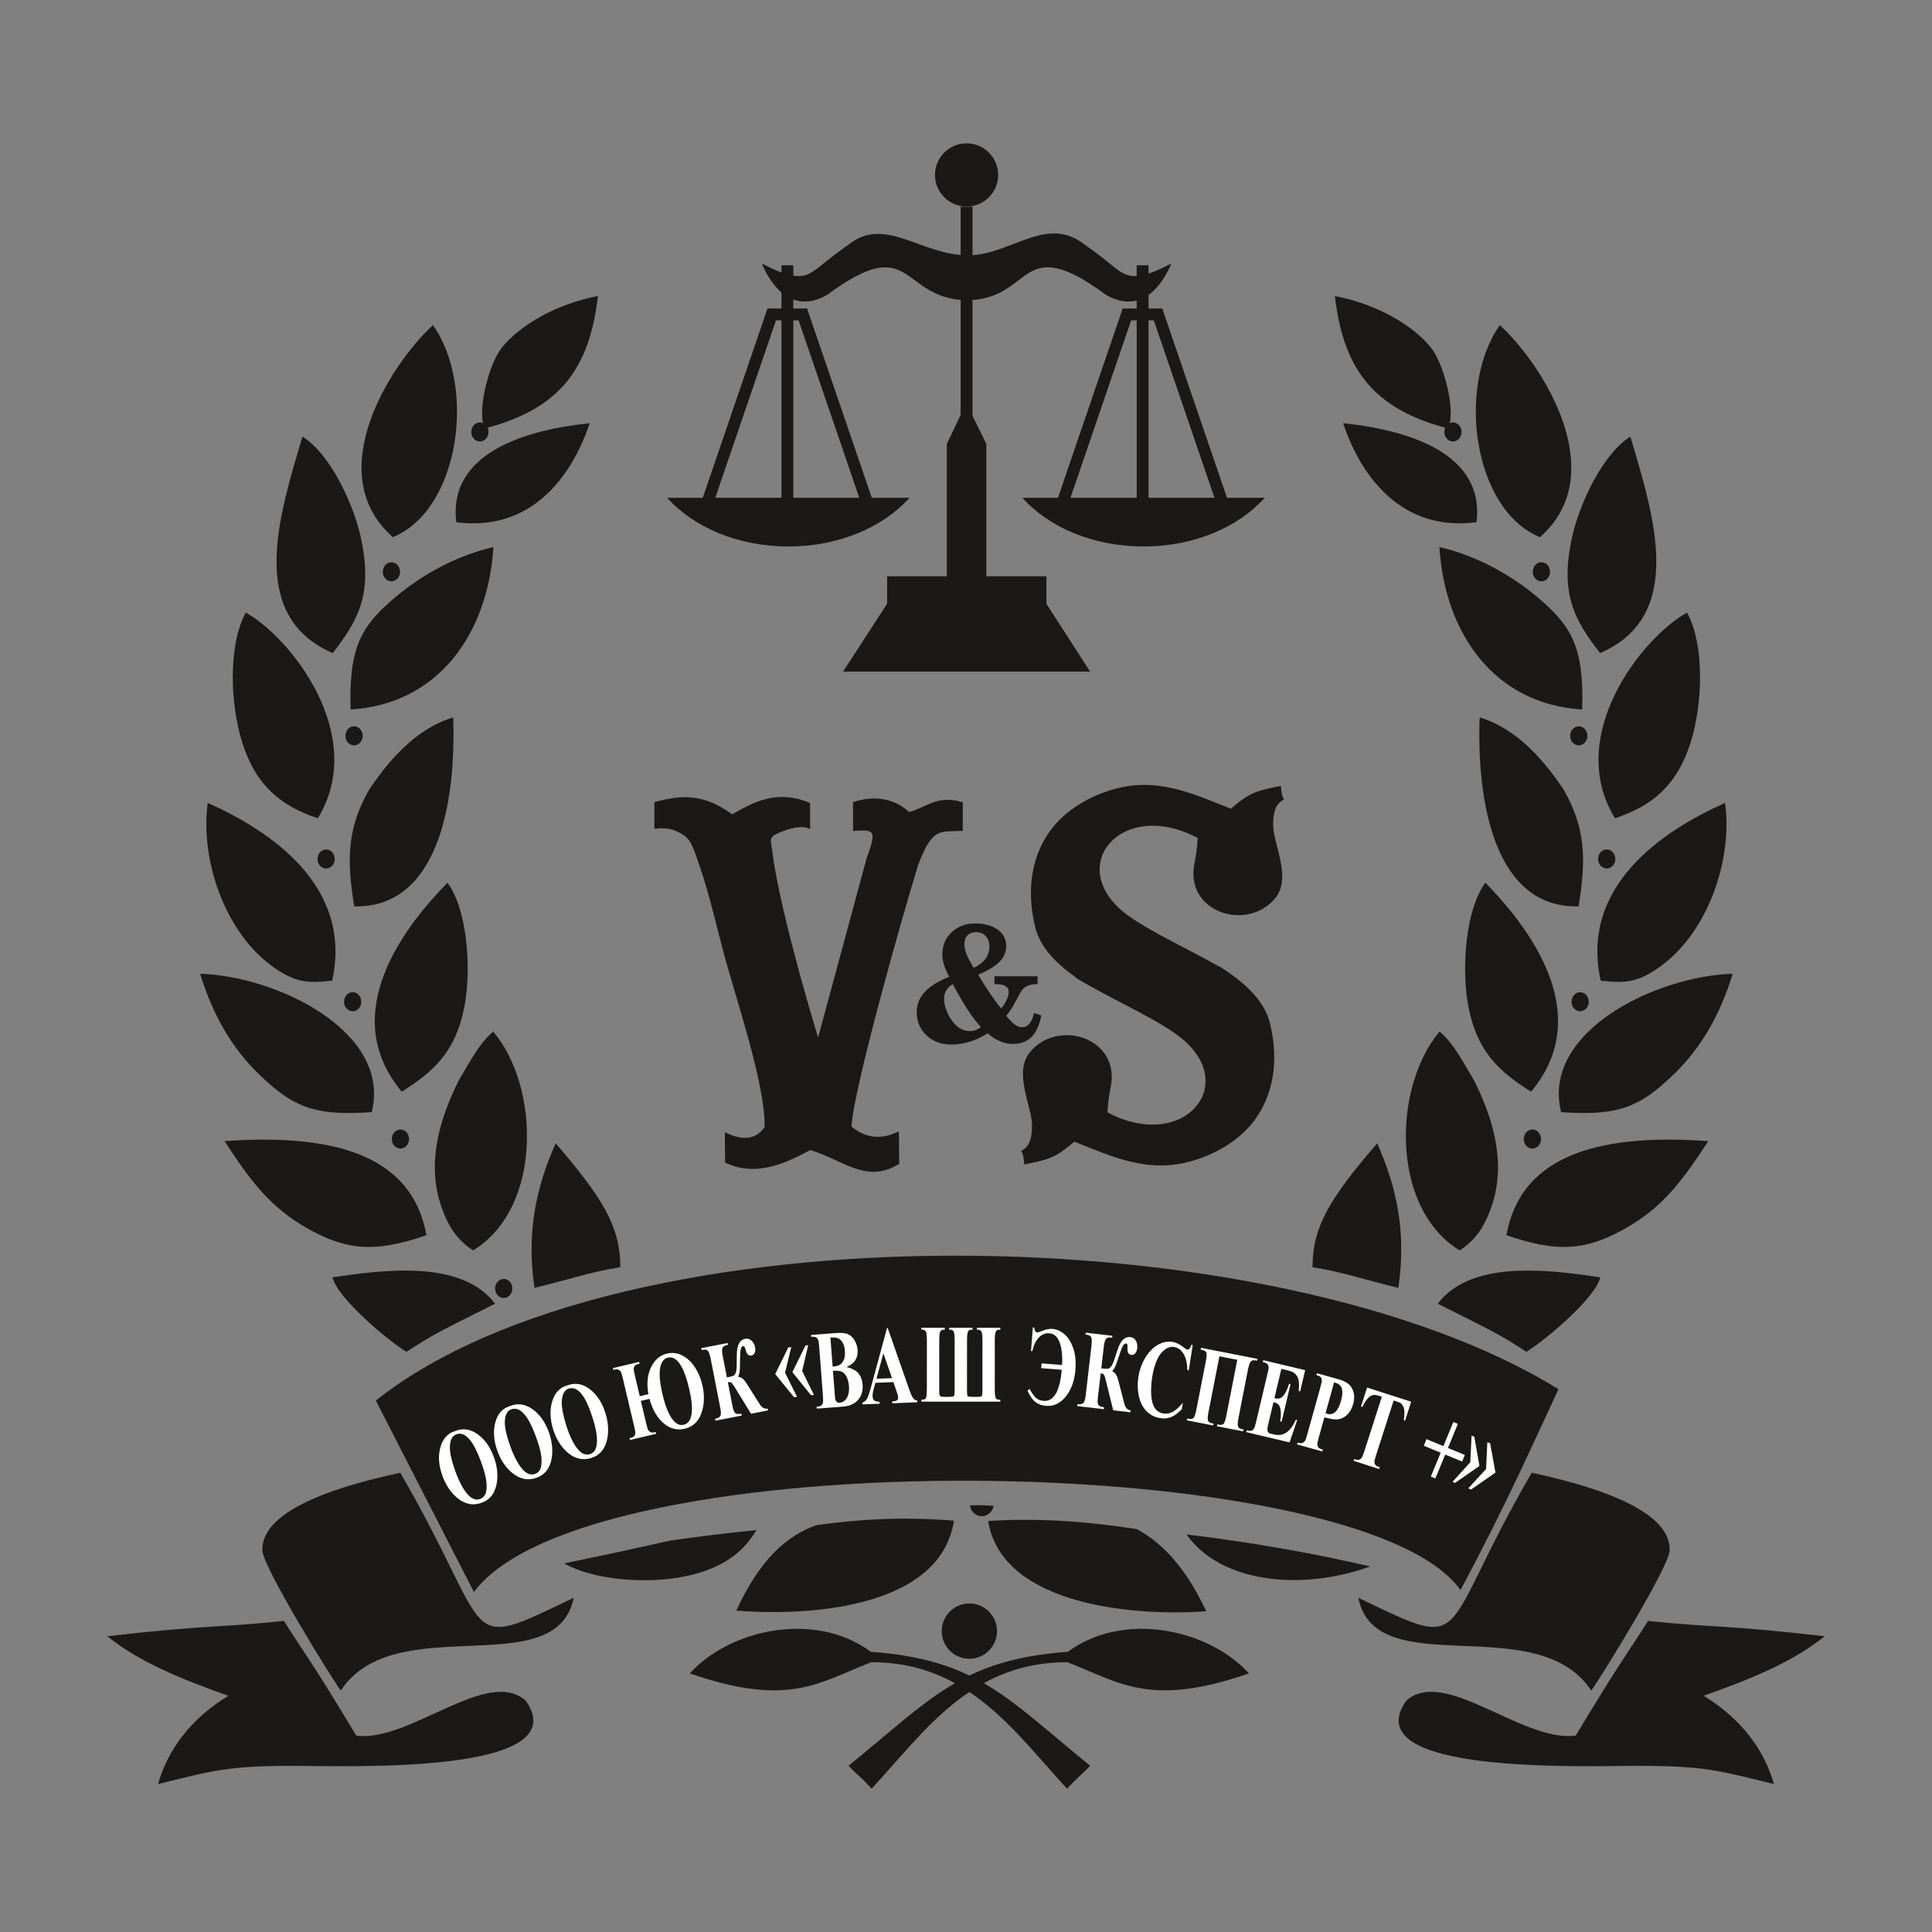 <?xml version="1.0" encoding="UTF-8" standalone="no"?> <svg xmlns:inkscape="http://www.inkscape.org/namespaces/inkscape" xmlns:sodipodi="http://sodipodi.sourceforge.net/DTD/sodipodi-0.dtd" xmlns="http://www.w3.org/2000/svg" xmlns:svg="http://www.w3.org/2000/svg" width="255.118pt" height="255.118pt" id="svg89" viewBox="0 0 255.118 255.118" sodipodi:docname="Logo Эксперт.cdr"><rect x="0" y="0" width="255.118" height="255.118" fill="#808080" stroke="none"/> <defs id="defs93"></defs> <g id="Layer1000"> <path d="m 100.59,34.8 c 0.517,1.169 3.127,7.257 8.622,4.144 11.412,-8.426 9.487,0.365 18.311,0.708 9.07,0 6.875,-9.317 18.536,-0.708 5.495,3.113 8.105,-2.975 8.622,-4.144 -1.601,0.823 -2.636,1.244 -3.541,1.471 -1.856,0.466 -2.722,0.068 -4.274,-1.201 -0.831,-0.68 -2.064,-1.681 -4.097,-3.097 -4.83,-3.362 -9.474,1.73 -14.928,1.74 -6.017,0.013 -10.701,-4.969 -15.337,-1.74 -2.033,1.415 -3.266,2.417 -4.097,3.097 -1.553,1.269 -2.418,1.667 -4.274,1.201 -0.905,-0.227 -1.941,-0.649 -3.541,-1.471 z" style="fill:#1b1918;fill-rule:evenodd" id="path2"></path> <path d="m 120.096,65.734 c -3.464,3.878 -9.335,6.428 -15.996,6.428 -6.661,0 -12.532,-2.55 -15.996,-6.428 z" style="fill:#1b1918;fill-rule:evenodd" id="path4"></path> <path d="m 103.192,35.033 h 1.564 v 31.66 h -1.564 z" style="fill:#1b1918;fill-rule:evenodd" id="path6"></path> <path d="m 101.345,40.738 1.48,0.506 -9.642,28.195 -1.425,-0.665 z" style="fill:#1b1918;fill-rule:evenodd" id="path8"></path> <path d="m 114.734,69.439 1.48,-0.506 -9.642,-28.195 -1.481,0.506 z" style="fill:#1b1918;fill-rule:evenodd" id="path10"></path> <path d="m 101.354,42.301 v -1.564 h 5.214 v 1.564 z" style="fill:#1b1918;fill-rule:evenodd" id="path12"></path> <path d="m 127.635,18.928 c 2.304,0 4.172,1.868 4.172,4.171 0,2.304 -1.868,4.171 -4.172,4.171 -2.304,0 -4.172,-1.868 -4.172,-4.171 0,-2.304 1.868,-4.171 4.172,-4.171 z" style="fill:#1b1918;fill-rule:evenodd" id="path14"></path> <path d="m 126.853,27.295 h 1.564 v 30.284 h -1.564 z" style="fill:#1b1918;fill-rule:evenodd" id="path16"></path> <path d="m 111.323,88.685 5.814,-8.957 h 21.038 l 5.774,8.957 z" style="fill:#1b1918;fill-rule:evenodd" id="path18"></path> <path d="m 117.142,80.11 v -4.01 h 21.037 v 4.01 z" style="fill:#1b1918;fill-rule:evenodd" id="path20"></path> <path d="m 126.848,54.79 h 1.517 l 1.878,3.828 v 17.552 h -5.214 V 58.618 Z" style="fill:#1b1918;fill-rule:evenodd" id="path22"></path> <path d="m 167.001,65.734 c -3.464,3.878 -9.335,6.428 -15.996,6.428 -6.661,0 -12.532,-2.55 -15.996,-6.428 z" style="fill:#1b1918;fill-rule:evenodd" id="path24"></path> <path d="m 150.097,35.033 h 1.564 v 31.66 h -1.564 z" style="fill:#1b1918;fill-rule:evenodd" id="path26"></path> <path d="m 148.25,40.738 1.48,0.506 -9.642,28.195 -1.425,-0.665 z" style="fill:#1b1918;fill-rule:evenodd" id="path28"></path> <path d="m 161.638,69.439 1.48,-0.506 -9.642,-28.195 -1.481,0.506 z" style="fill:#1b1918;fill-rule:evenodd" id="path30"></path> <path d="m 148.258,42.301 v -1.564 h 5.214 v 1.564 z" style="fill:#1b1918;fill-rule:evenodd" id="path32"></path> <path d="m 131.202,198.84 c -0.124,0.768 -0.794,1.393 -1.592,1.378 -0.798,-0.016 -1.443,-0.667 -1.536,-1.439 1.103,-0.042 2.091,-0.001 3.128,0.062 z" style="fill:#1b1918;fill-rule:evenodd" id="path34"></path> <path d="m 128.002,211.737 c 2.017,0 3.65,1.633 3.65,3.65 0,2.017 -1.633,3.65 -3.65,3.65 -2.017,0 -3.65,-1.633 -3.65,-3.65 0,-2.017 1.633,-3.65 3.65,-3.65 z" style="fill:#1b1918;fill-rule:evenodd" id="path36"></path> <path d="m 143.953,233.156 c -1.075,1.176 -1.559,1.412 -3.05,3.034 -6.96,-7.503 -13.043,-16.699 -25.847,-16.7 -6.944,2.69 -10.863,6.014 -23.971,1.481 5.263,-5.8 16.462,-8.332 23.922,-2.851 14.126,1.026 18.119,6.294 28.946,15.037 z" style="fill:#1b1918;fill-rule:evenodd" id="path38"></path> <path d="m 112.052,233.156 c 1.075,1.176 1.559,1.412 3.05,3.034 6.96,-7.503 13.043,-16.699 25.847,-16.7 6.944,2.69 10.863,6.014 23.971,1.481 -5.263,-5.8 -16.462,-8.332 -23.922,-2.851 -14.126,1.026 -18.119,6.294 -28.946,15.037 z" style="fill:#1b1918;fill-rule:evenodd" id="path40"></path> <path d="m 74.497,206.443 c 6.402,-1.314 10.116,-2.141 14.007,-3.009 3.721,-0.543 7.521,-1.006 11.386,-1.388 -1.984,3.328 -5.037,5.259 -9.686,6.16 -5.066,0.981 -11.89,0.405 -15.707,-1.762 z m 106.437,0.405 c -9.315,3.361 -19.887,2.041 -24.252,-4.226 8.479,1.019 16.598,2.443 24.252,4.226 z m -83.708,5.828 c 3.167,-6.863 6.689,-9.879 10.576,-11.285 5.874,-0.818 11.582,-1.116 18.16,-0.593 -1.736,11.507 -19.033,12.671 -28.736,11.878 z m 52.892,-10.755 c 3.288,1.768 6.414,4.973 9.16,10.84 -8.952,0.679 -26.948,-0.569 -28.791,-11.917 6.799,-0.433 13.463,0.102 19.632,1.077 z" style="fill:#1b1918;fill-rule:evenodd" id="path42"></path> <path d="m 217.624,214.039 c -2.795,4.452 -3.244,4.66 -9.551,15.147 -6.994,0.951 -17.372,-9.169 -22.397,-4.587 -6.85,9.832 23.937,8.571 30.742,8.579 8.658,0.013 10.436,0.591 17.833,2.408 -1.951,-6.782 -6.975,-10.227 -9.284,-11.664 6.222,-2.204 11.687,-4.411 15.978,-7.856 -13.024,-1.512 -14.589,-1.109 -23.321,-2.026 z M 202.259,194.476 c -12.726,21.914 -7.638,23.843 -22.902,16.505 2.331,11.458 23.578,1.381 30.765,12.256 1.36,-1.853 10.238,-16.275 10.343,-18.451 0.283,-5.817 -11.725,-8.912 -18.206,-10.31 z" style="fill:#1b1918;fill-rule:evenodd" id="path44"></path> <path d="m 160.981,127.63 c -4.064,-2.316 -8.732,-4.429 -11.792,-6.57 -9.04,-6.326 -1.253,-15.849 8.974,-10.4 -0.1,1.507 -0.273,2.549 -0.431,3.317 -1.352,6.548 7.039,9.12 10.684,4.6 2.204,-2.731 -0.335,-7.188 -0.299,-9.69 0.019,-1.294 0.136,-2.675 1.433,-3.318 -0.196,-0.349 -0.319,-0.558 -0.409,-1.785 -3.236,0.626 -4.132,0.868 -6.611,3.01 -5.197,-2.079 -9.772,-4.196 -15.482,-2.57 -3.209,0.911 -6.376,2.744 -8.364,5.467 -2.277,3.118 -3.25,7.439 -2.01,12.658 0.635,2.674 2.699,4.817 5.352,6.685 l -0.092,0.007 c 4.36,2.664 9.832,5.035 13.271,7.443 9.04,6.326 1.253,15.849 -8.974,10.4 0.099,-1.507 0.273,-2.549 0.431,-3.317 1.351,-6.548 -7.039,-9.12 -10.684,-4.6 -2.205,2.731 0.335,7.188 0.299,9.69 -0.019,1.294 -0.136,2.675 -1.433,3.318 0.196,0.349 0.319,0.558 0.409,1.785 3.236,-0.626 4.132,-0.868 6.611,-3.01 5.197,2.079 9.772,4.196 15.482,2.57 3.209,-0.911 6.376,-2.744 8.364,-5.467 2.277,-3.118 3.25,-7.439 2.01,-12.658 -0.739,-3.105 -3.402,-5.495 -6.679,-7.569 z" style="fill:#1b1918;fill-rule:evenodd" id="path46"></path> <path d="m 86.41,105.921 c 0,1.17 0,2.341 0,3.511 1.722,-0.164 2.598,-0.003 3.959,0.918 0.914,0.619 1.278,1.835 2.108,4.28 1.151,3.387 2.118,7.532 3.045,11.054 1.519,5.778 5.579,17.527 5.439,23.152 -1.36,1.971 -3.464,1.589 -5.233,0.664 -0.032,1.46 0.035,2.486 0.011,4.003 3.632,1.778 7.264,0.551 11.242,-1.638 4.212,1.21 7.417,4.562 11.767,1.81 -0.061,-1.689 0.007,-3.54 -0.067,-4.286 -2.145,1.078 -4.218,1.029 -6.235,-0.611 0.129,-4.478 6.707,-27.862 8.814,-34.628 1.885,-4.863 2.74,-4.312 5.871,-4.43 v -3.788 c -3.416,-1.027 -4.823,0.725 -7.085,1.293 -1.076,-1.002 -3.527,-2.595 -7.403,-1.309 0,1.267 0,2.533 0,3.8 2.689,-0.114 3.262,-0.354 1.774,3.676 l -6.388,23.622 c -1.568,-5.137 -5.232,-17.924 -6.048,-24.59 -0.176,-1.443 -0.534,-1.811 0.719,-2.386 1.465,-0.673 3.309,-1.135 4.27,-0.553 v -3.467 c -4.178,-1.681 -7.016,-0.396 -10.284,1.511 -3.772,-2.719 -6.59,-2.621 -10.278,-1.608 z" style="fill:#1b1918;fill-rule:evenodd" id="path48"></path> <path d="m 63.37,55.779 c 0.629,0 1.138,0.563 1.138,1.259 0,0.696 -0.509,1.259 -1.138,1.259 -0.629,0 -1.138,-0.563 -1.138,-1.259 0,-0.696 0.509,-1.259 1.138,-1.259 z" style="fill:#1b1918;fill-rule:evenodd" id="path50"></path> <path d="m 51.687,74.247 c 0.629,0 1.138,0.563 1.138,1.259 0,0.696 -0.509,1.259 -1.138,1.259 -0.629,0 -1.138,-0.563 -1.138,-1.259 0,-0.696 0.509,-1.259 1.138,-1.259 z" style="fill:#1b1918;fill-rule:evenodd" id="path52"></path> <path d="m 46.753,95.907 c 0.629,0 1.138,0.563 1.138,1.259 0,0.696 -0.509,1.259 -1.138,1.259 -0.629,0 -1.138,-0.563 -1.138,-1.259 0,-0.696 0.509,-1.259 1.138,-1.259 z" style="fill:#1b1918;fill-rule:evenodd" id="path54"></path> <path d="m 43.063,112.168 c 0.629,0 1.138,0.563 1.138,1.259 0,0.696 -0.509,1.259 -1.138,1.259 -0.629,0 -1.138,-0.563 -1.138,-1.259 0,-0.696 0.509,-1.259 1.138,-1.259 z" style="fill:#1b1918;fill-rule:evenodd" id="path56"></path> <path d="m 46.569,131.019 c 0.629,0 1.138,0.563 1.138,1.259 0,0.696 -0.509,1.259 -1.138,1.259 -0.629,0 -1.138,-0.563 -1.138,-1.259 0,-0.696 0.509,-1.259 1.138,-1.259 z" style="fill:#1b1918;fill-rule:evenodd" id="path58"></path> <path d="m 52.876,149.151 c 0.629,0 1.138,0.563 1.138,1.259 0,0.696 -0.509,1.259 -1.138,1.259 -0.629,0 -1.138,-0.563 -1.138,-1.259 0,-0.696 0.509,-1.259 1.138,-1.259 z" style="fill:#1b1918;fill-rule:evenodd" id="path60"></path> <path d="m 43.912,168.667 c 6.348,-0.916 16.96,-2.477 21.462,3.487 -6.524,3.3 -7.824,3.796 -11.702,6.357 -2.505,-1.529 -9.186,-7.165 -9.759,-9.844 z m 26.663,1.398 c -1.055,-7.25 0.151,-13.144 2.801,-19.097 6.138,7.173 8.525,10.884 8.539,16.366 -3.923,0.615 -6.649,1.598 -11.34,2.731 z m -8.102,-4.943 c -1.831,-1.249 -3.107,-2.668 -4.188,-5.774 -1.983,-5.706 -0.277,-11.524 2.29,-16.683 1.375,-2.241 2.546,-4.71 4.547,-6.453 6.158,7.227 6.55,23.287 -2.649,28.909 z M 29.648,150.682 c 13.031,-0.916 24.646,1.12 26.656,12.429 -6.671,2.279 -10.577,2.195 -16.417,-1.317 -4.735,-2.847 -7.327,-6.683 -10.239,-11.112 z m 23.403,-6.527 c -8.664,-10.364 0.521,-21.964 6.035,-27.592 2.614,3.509 3.192,11.32 2.255,16.275 -1.171,6.183 -4.228,8.75 -8.289,11.317 z M 26.426,128.587 c 10.05,0.277 25.306,7.615 22.663,18.268 -7.726,0.553 -10.479,-0.763 -14.857,-4.969 -3.731,-3.585 -6.192,-8.057 -7.806,-13.299 z m 1.012,-22.559 c 8.393,3.737 19.171,11.044 16.424,23.464 -3.307,0.386 -4.932,0.22 -7.805,-1.821 -6.442,-4.578 -9.656,-14.31 -8.619,-21.643 z m 19.339,13.657 c -1.015,-6.196 -0.942,-10.288 1.95,-15.374 2.394,-3.605 6.032,-8.056 11.115,-9.574 0.411,11.463 -2.099,25.218 -13.065,24.948 z m -4.8,-11.632 c -5.021,-1.665 -8.196,-4.419 -9.957,-9.899 -1.653,-5.142 -1.91,-12.976 0.435,-17.261 5.811,3.193 16.213,16.146 9.522,27.16 z M 46.297,93.686 c -0.241,-8.257 1.38,-11.042 6.035,-14.937 3.307,-2.767 7.857,-5.377 12.822,-6.505 C 64.441,83.754 57.793,93.012 46.297,93.686 Z M 43.931,86.239 C 32.498,81.286 36.923,67.886 39.936,57.643 c 3.766,2.396 6.751,8.988 7.699,13.283 1.632,7.4 -0.261,10.92 -3.704,15.313 z m 7.946,-15.306 c -9.535,-8.395 -0.372,-22.787 5.297,-28.002 5.739,8.14 3.529,24.387 -5.297,28.002 z m 8.377,-1.975 C 59.137,59.906 69.192,56.772 77.867,55.887 75.403,63.263 69.899,70.227 60.254,68.958 Z m 3.801,-12.394 c -1.154,-1.9 0.407,-8.399 2.212,-10.655 2.455,-3.07 7.363,-5.809 12.693,-6.82 -1.104,9.405 -4.859,14.869 -14.905,17.475 z" style="fill:#1b1918;fill-rule:evenodd" id="path62"></path> <path d="m 37.494,214.039 c 2.795,4.452 3.244,4.66 9.551,15.147 6.994,0.951 17.372,-9.169 22.397,-4.587 6.85,9.832 -23.937,8.571 -30.742,8.579 -8.658,0.013 -10.436,0.591 -17.833,2.408 1.951,-6.782 6.975,-10.227 9.284,-11.664 -6.222,-2.204 -11.687,-4.411 -15.978,-7.856 13.024,-1.512 14.589,-1.109 23.321,-2.026 z M 52.859,194.476 c 12.726,21.914 7.638,23.843 22.902,16.505 -2.331,11.458 -23.578,1.381 -30.764,12.256 -1.36,-1.853 -10.238,-16.275 -10.344,-18.451 -0.283,-5.817 11.725,-8.912 18.206,-10.31 z m 152.934,-11.035 c -3.078,6.576 -6.894,15.257 -12.939,26.525 C 179.64,191.297 77.412,190.051 62.583,210.232 L 49.63,184.941 c 32.563,-25.839 118.668,-24.674 156.162,-1.5 z" style="fill:#1b1918;fill-rule:evenodd" id="path64"></path> <path d="m 130.41,136.447 c -0.759,0.486 -1.542,0.854 -2.354,1.109 -0.808,0.252 -1.62,0.378 -2.431,0.378 -1.333,0 -2.428,-0.406 -3.285,-1.221 -0.857,-0.811 -1.287,-1.833 -1.287,-3.061 0,-1.004 0.35,-1.889 1.053,-2.655 0.7,-0.763 1.784,-1.438 3.253,-2.018 -0.311,-0.539 -0.546,-1.053 -0.696,-1.539 -0.154,-0.49 -0.231,-0.962 -0.231,-1.42 0,-1.168 0.409,-2.141 1.228,-2.917 0.819,-0.773 1.85,-1.161 3.092,-1.161 1.256,0 2.256,0.276 3.001,0.825 0.745,0.549 1.116,1.277 1.116,2.176 0,0.773 -0.294,1.458 -0.885,2.06 -0.591,0.602 -1.529,1.168 -2.812,1.7 0.511,0.874 1.018,1.679 1.515,2.413 0.5,0.735 1,1.42 1.508,2.057 0.308,-0.364 0.549,-0.745 0.731,-1.147 0.182,-0.399 0.273,-0.745 0.273,-1.039 0,-0.343 -0.14,-0.602 -0.416,-0.773 -0.276,-0.172 -0.696,-0.255 -1.256,-0.255 h -0.213 v -1.05 h 5.691 v 1.05 c -0.567,0 -1.014,0.073 -1.339,0.217 -0.326,0.144 -0.598,0.385 -0.826,0.728 -0.095,0.15 -0.35,0.612 -0.759,1.385 -0.409,0.773 -0.815,1.389 -1.21,1.847 0.458,0.563 0.843,0.959 1.154,1.179 0.311,0.22 0.622,0.332 0.937,0.332 0.385,0 0.707,-0.158 0.969,-0.469 0.266,-0.315 0.469,-0.787 0.612,-1.42 l 0.965,0.336 c -0.259,1.291 -0.696,2.239 -1.308,2.847 -0.612,0.605 -1.434,0.909 -2.466,0.909 -0.574,0 -1.133,-0.115 -1.679,-0.35 -0.542,-0.231 -1.091,-0.581 -1.644,-1.053 z m -1.822,-8.647 c 0.71,-0.346 1.231,-0.749 1.56,-1.2 0.332,-0.451 0.497,-0.983 0.497,-1.599 0,-0.574 -0.157,-1.035 -0.472,-1.385 -0.311,-0.346 -0.728,-0.521 -1.245,-0.521 -0.507,0 -0.896,0.137 -1.169,0.409 -0.273,0.273 -0.409,0.665 -0.409,1.169 0,0.406 0.102,0.86 0.301,1.371 0.203,0.507 0.514,1.095 0.938,1.756 z m 0.941,7.825 c -0.532,-0.567 -1.109,-1.322 -1.732,-2.27 -0.619,-0.944 -1.28,-2.078 -1.976,-3.396 -0.374,0.206 -0.661,0.472 -0.86,0.804 -0.2,0.332 -0.297,0.714 -0.297,1.144 0,0.353 0.067,0.749 0.199,1.182 0.133,0.434 0.319,0.853 0.56,1.256 0.353,0.602 0.752,1.053 1.193,1.354 0.441,0.301 0.923,0.451 1.448,0.451 0.28,0 0.549,-0.045 0.801,-0.14 0.252,-0.091 0.472,-0.22 0.665,-0.385 z" style="fill:#1b1918;fill-rule:evenodd" id="path66"></path> <path d="m 66.516,168.884 c 0.629,0 1.138,0.563 1.138,1.259 0,0.696 -0.509,1.259 -1.138,1.259 -0.629,0 -1.138,-0.563 -1.138,-1.259 0,-0.696 0.509,-1.259 1.138,-1.259 z" style="fill:#1b1918;fill-rule:evenodd" id="path68"></path> <path d="m 67.316,185.682 c 0.998,-0.428 1.992,-0.295 2.948,0.362 0.958,0.659 1.712,1.694 2.2,3.04 0.414,1.147 0.551,2.278 0.411,3.322 -0.187,1.388 -0.883,2.32 -2.019,2.729 -1.14,0.411 -2.244,0.193 -3.283,-0.692 -0.82,-0.7 -1.463,-1.663 -1.895,-2.86 -0.488,-1.347 -0.578,-2.619 -0.277,-3.749 0.302,-1.134 0.951,-1.861 1.915,-2.152 z m 0.213,0.407 c -0.566,0.19 -0.875,0.805 -0.869,1.772 0.008,0.792 0.265,1.855 0.736,3.155 0.56,1.548 1.199,2.653 1.846,3.246 0.449,0.41 0.942,0.534 1.412,0.369 0.312,-0.109 0.567,-0.344 0.69,-0.635 0.16,-0.379 0.207,-0.941 0.141,-1.618 -0.066,-0.675 -0.312,-1.552 -0.674,-2.553 -0.431,-1.196 -0.854,-2.084 -1.232,-2.624 -0.377,-0.543 -0.735,-0.894 -1.069,-1.05 -0.334,-0.156 -0.687,-0.159 -0.979,-0.061 z m 7.397,-3.151 c 1.015,-0.387 2.002,-0.216 2.932,0.481 0.931,0.698 1.641,1.761 2.074,3.127 0.368,1.163 0.461,2.297 0.276,3.335 -0.244,1.379 -0.975,2.282 -2.128,2.646 -1.157,0.365 -2.261,0.09 -3.251,-0.825 -0.78,-0.722 -1.396,-1.721 -1.779,-2.935 -0.431,-1.363 -0.468,-2.64 -0.122,-3.756 0.347,-1.117 1.024,-1.821 1.998,-2.074 z m 0.196,0.416 c -0.576,0.168 -0.906,0.768 -0.94,1.735 -0.024,0.791 0.19,1.861 0.608,3.183 0.498,1.569 1.09,2.697 1.713,3.317 0.432,0.43 0.917,0.571 1.395,0.426 0.318,-0.097 0.567,-0.31 0.715,-0.608 0.187,-0.382 0.246,-0.93 0.206,-1.609 -0.039,-0.68 -0.25,-1.562 -0.57,-2.578 -0.384,-1.214 -0.78,-2.128 -1.125,-2.674 -0.345,-0.547 -0.698,-0.922 -1.026,-1.091 -0.327,-0.169 -0.678,-0.188 -0.977,-0.101 z m 10.644,1.361 -1.14,0.27 0.697,2.95 c 0.105,0.443 0.188,0.732 0.247,0.854 0.057,0.123 0.154,0.223 0.291,0.304 0.136,0.078 0.303,0.095 0.499,0.048 l 0.219,-0.052 0.057,0.244 -3.449,0.815 -0.058,-0.243 0.219,-0.052 c 0.207,-0.049 0.352,-0.136 0.433,-0.259 0.081,-0.122 0.118,-0.261 0.115,-0.403 -0.002,-0.144 -0.058,-0.439 -0.162,-0.881 l -1.48,-6.258 c -0.105,-0.446 -0.191,-0.735 -0.243,-0.854 -0.053,-0.119 -0.157,-0.228 -0.291,-0.304 -0.133,-0.075 -0.31,-0.094 -0.503,-0.049 l -0.218,0.052 -0.058,-0.244 3.45,-0.815 0.058,0.243 -0.22,0.052 c -0.202,0.047 -0.351,0.137 -0.43,0.259 -0.079,0.12 -0.117,0.259 -0.115,0.404 3e-4,0.143 0.056,0.443 0.16,0.881 l 0.636,2.692 1.139,-0.27 c -0.245,-1.388 -0.125,-2.576 0.352,-3.558 0.477,-0.98 1.182,-1.584 2.104,-1.8 0.708,-0.167 1.385,-0.082 2.021,0.246 0.638,0.331 1.187,0.839 1.64,1.513 0.455,0.676 0.791,1.461 0.998,2.34 0.325,1.38 0.287,2.637 -0.113,3.759 -0.401,1.125 -1.137,1.815 -2.199,2.066 -1.024,0.242 -1.965,-0.007 -2.815,-0.746 -0.849,-0.743 -1.464,-1.808 -1.841,-3.204 z m 2.43,-5.443 c -0.547,0.128 -0.897,0.602 -1.033,1.412 -0.136,0.809 -0.026,1.968 0.328,3.468 0.33,1.401 0.739,2.455 1.214,3.147 0.477,0.695 1.006,0.974 1.58,0.84 0.573,-0.135 0.924,-0.615 1.039,-1.436 0.114,-0.819 0.008,-1.929 -0.32,-3.321 -0.711,-3.014 -1.651,-4.379 -2.807,-4.109 z m 4.4,-1.247 3.479,-0.679 0.048,0.245 -0.115,0.023 c -0.321,0.062 -0.534,0.197 -0.607,0.392 -0.073,0.193 -0.066,0.541 0.029,1.026 l 0.559,2.859 c 0.461,-0.09 0.755,-0.17 0.884,-0.242 0.13,-0.07 0.232,-0.225 0.31,-0.463 0.074,-0.237 0.107,-0.673 0.1,-1.303 -0.008,-0.736 0.011,-1.302 0.058,-1.679 0.047,-0.379 0.163,-0.7 0.331,-0.949 0.167,-0.247 0.415,-0.408 0.73,-0.468 0.312,-0.059 0.593,0.017 0.833,0.238 0.24,0.221 0.4,0.519 0.47,0.895 0.055,0.288 0.037,0.535 -0.057,0.728 -0.094,0.196 -0.238,0.313 -0.425,0.348 -0.372,0.07 -0.634,-0.198 -0.786,-0.816 -0.074,-0.309 -0.182,-0.448 -0.318,-0.423 -0.144,0.026 -0.254,0.176 -0.309,0.433 -0.056,0.258 -0.085,0.716 -0.087,1.356 -0.002,0.627 -0.018,1.107 -0.041,1.425 -0.023,0.317 -0.099,0.596 -0.215,0.833 0.226,0.034 0.406,0.102 0.542,0.203 0.137,0.101 0.271,0.241 0.399,0.416 0.129,0.177 0.424,0.634 0.882,1.374 l 1.02,1.613 c 0.156,0.24 0.32,0.409 0.49,0.504 0.169,0.096 0.359,0.125 0.567,0.084 l 0.048,0.246 -2.241,0.438 -2.091,-3.398 c -0.237,-0.387 -0.405,-0.619 -0.493,-0.691 -0.09,-0.073 -0.248,-0.097 -0.476,-0.067 l 0.635,3.25 c 0.09,0.461 0.218,0.75 0.374,0.851 0.157,0.1 0.418,0.118 0.775,0.048 l 0.048,0.246 -3.478,0.679 -0.048,-0.245 c 0.383,-0.084 0.622,-0.217 0.71,-0.394 0.088,-0.178 0.084,-0.522 -0.014,-1.031 l -1.253,-6.413 c -0.109,-0.563 -0.233,-0.936 -0.365,-1.111 -0.133,-0.175 -0.373,-0.23 -0.709,-0.164 l -0.143,0.028 z m 14.497,6.211 -2.463,-3.05 1.734,-3.516 0.356,-0.041 -0.794,3.406 1.553,3.156 z m -2.244,0.26 -2.484,-3.049 1.724,-3.515 0.397,-0.045 -0.82,3.374 1.58,3.189 z m 6.938,-3.982 c 0.663,0.165 1.139,0.393 1.425,0.678 0.408,0.406 0.639,0.958 0.692,1.652 0.057,0.73 -0.102,1.353 -0.477,1.864 -0.459,0.618 -1.169,0.963 -2.128,1.036 l -3.448,0.264 -0.019,-0.25 c 0.315,-0.024 0.524,-0.082 0.628,-0.175 0.106,-0.092 0.176,-0.208 0.21,-0.345 0.036,-0.139 0.033,-0.474 -0.008,-1.004 l -0.484,-6.324 c -0.041,-0.531 -0.088,-0.861 -0.145,-0.995 -0.055,-0.134 -0.144,-0.238 -0.263,-0.312 -0.119,-0.072 -0.335,-0.097 -0.645,-0.074 l -0.019,-0.249 3.254,-0.25 c 0.777,-0.06 1.335,-8e-4 1.675,0.172 0.34,0.173 0.616,0.449 0.835,0.829 0.216,0.38 0.342,0.793 0.376,1.236 0.036,0.468 -0.052,0.894 -0.263,1.279 -0.211,0.383 -0.608,0.706 -1.194,0.967 z m -1.838,-0.054 c 0.478,-0.036 0.826,-0.138 1.04,-0.311 0.216,-0.168 0.374,-0.396 0.474,-0.684 0.1,-0.286 0.134,-0.645 0.101,-1.075 -0.032,-0.43 -0.12,-0.778 -0.26,-1.043 -0.141,-0.268 -0.328,-0.462 -0.562,-0.59 -0.233,-0.126 -0.594,-0.167 -1.087,-0.125 z m 0.043,0.559 0.238,3.115 0.028,0.359 c 0.02,0.257 0.079,0.449 0.18,0.571 0.101,0.125 0.238,0.182 0.416,0.168 0.263,-0.02 0.497,-0.124 0.706,-0.31 0.209,-0.185 0.359,-0.442 0.452,-0.774 0.093,-0.33 0.125,-0.693 0.096,-1.087 -0.035,-0.452 -0.132,-0.854 -0.291,-1.202 -0.162,-0.349 -0.375,-0.589 -0.646,-0.717 -0.271,-0.126 -0.663,-0.167 -1.178,-0.122 z m 7.979,1.487 -2.379,0.091 -0.26,0.963 c -0.084,0.322 -0.118,0.588 -0.111,0.796 0.01,0.278 0.096,0.477 0.252,0.605 0.095,0.073 0.319,0.122 0.675,0.148 l 0.01,0.251 -2.26,0.087 -0.01,-0.251 c 0.24,-0.063 0.437,-0.218 0.584,-0.462 0.147,-0.245 0.324,-0.748 0.524,-1.507 l 2.133,-7.859 0.097,-0.003 2.755,7.888 c 0.264,0.755 0.474,1.231 0.632,1.423 0.12,0.148 0.283,0.229 0.493,0.244 l 0.01,0.251 -3.288,0.125 -0.01,-0.249 0.135,-0.006 c 0.264,-0.009 0.448,-0.071 0.549,-0.182 0.071,-0.079 0.103,-0.193 0.097,-0.338 -0.004,-0.089 -0.015,-0.179 -0.04,-0.271 -0.009,-0.041 -0.066,-0.222 -0.172,-0.54 z m -0.18,-0.523 -1.142,-3.283 -0.911,3.361 z m 3.876,-6.406 -3e-4,-0.25 3.091,0.002 3e-4,0.25 -0.12,-3e-4 c -0.246,4e-4 -0.41,0.091 -0.489,0.27 -0.081,0.18 -0.12,0.559 -0.122,1.143 l -0.003,6.593 c -8e-4,0.409 0.033,0.657 0.101,0.74 0.068,0.086 0.258,0.127 0.562,0.128 l 0.635,10e-5 c 0.4,5e-4 0.623,-0.046 0.666,-0.141 0.047,-0.094 0.069,-0.337 0.07,-0.726 l 0.004,-6.593 c 10e-5,-0.584 -0.039,-0.964 -0.119,-1.143 -0.081,-0.179 -0.245,-0.27 -0.494,-0.271 l -0.116,-2e-4 8e-4,-0.25 3.091,0.002 2e-4,0.25 -0.12,-3e-4 c -0.247,-7e-4 -0.41,0.088 -0.49,0.265 -0.08,0.179 -0.119,0.56 -0.12,1.148 l -0.004,6.43 c -10e-5,0.478 0.016,0.77 0.053,0.873 0.034,0.106 0.24,0.157 0.611,0.157 l 0.801,1e-4 c 0.312,0.001 0.485,-0.057 0.52,-0.173 0.032,-0.118 0.049,-0.368 0.049,-0.753 l 0.004,-6.533 c 8e-4,-0.574 -0.039,-0.952 -0.119,-1.135 -0.08,-0.184 -0.244,-0.278 -0.495,-0.278 l -0.114,-2e-4 -3e-4,-0.25 3.091,0.002 3e-4,0.25 -0.115,-2e-4 c -0.25,3e-4 -0.414,0.091 -0.494,0.272 -0.081,0.185 -0.121,0.562 -0.122,1.141 l -0.003,6.43 c -6e-4,0.557 0.036,0.932 0.105,1.124 0.07,0.193 0.24,0.289 0.51,0.29 l 0.117,-8e-4 -8e-4,0.25 -10.43,-0.006 -3e-4,-0.25 0.115,2e-4 c 0.303,-3e-4 0.481,-0.118 0.535,-0.35 0.054,-0.236 0.081,-0.618 0.082,-1.15 l 0.003,-6.342 c 1e-4,-0.588 -0.041,-0.969 -0.121,-1.148 -0.082,-0.177 -0.246,-0.266 -0.493,-0.265 z m 14.719,-0.296 -0.243,3.124 0.174,0.013 c 0.159,-0.759 0.442,-1.352 0.847,-1.781 0.405,-0.428 0.864,-0.623 1.383,-0.583 0.636,0.049 1.097,0.457 1.379,1.218 0.28,0.763 0.387,1.755 0.32,2.973 l -2.705,-0.21 -0.049,0.631 2.704,0.21 c -0.11,1.418 -0.372,2.47 -0.782,3.156 -0.41,0.686 -0.945,1.004 -1.605,0.953 -0.419,-0.033 -0.755,-0.165 -1.009,-0.395 -0.254,-0.232 -0.541,-0.631 -0.864,-1.199 l -0.253,0.262 c 0.351,0.749 0.718,1.257 1.103,1.528 0.384,0.268 0.828,0.424 1.33,0.463 1.02,0.079 1.895,-0.335 2.627,-1.246 0.732,-0.91 1.155,-2.095 1.268,-3.551 0.085,-1.091 -0.017,-2.044 -0.308,-2.856 -0.291,-0.815 -0.681,-1.426 -1.173,-1.833 -0.49,-0.409 -1.008,-0.634 -1.547,-0.676 -0.442,-0.034 -0.948,0.072 -1.515,0.315 -0.248,0.107 -0.42,0.153 -0.516,0.146 -0.205,-0.017 -0.336,-0.232 -0.392,-0.65 z m 6.979,0.697 3.521,0.41 -0.029,0.249 -0.116,-0.014 c -0.332,-0.039 -0.565,0.023 -0.697,0.189 -0.132,0.162 -0.227,0.492 -0.284,0.986 l -0.338,2.894 c 0.466,0.054 0.772,0.067 0.917,0.038 0.144,-0.027 0.289,-0.144 0.434,-0.348 0.144,-0.203 0.308,-0.605 0.49,-1.211 0.214,-0.707 0.404,-1.235 0.566,-1.581 0.162,-0.349 0.365,-0.617 0.603,-0.804 0.237,-0.187 0.516,-0.26 0.839,-0.222 0.317,0.036 0.56,0.195 0.722,0.478 0.161,0.284 0.22,0.613 0.175,0.995 -0.035,0.294 -0.127,0.521 -0.276,0.677 -0.149,0.158 -0.318,0.224 -0.511,0.202 -0.378,-0.044 -0.544,-0.381 -0.5,-1.015 0.023,-0.317 -0.035,-0.484 -0.175,-0.5 -0.15,-0.018 -0.292,0.089 -0.427,0.318 -0.134,0.232 -0.301,0.654 -0.495,1.266 -0.191,0.6 -0.348,1.049 -0.471,1.346 -0.121,0.297 -0.275,0.538 -0.457,0.728 0.203,0.101 0.354,0.22 0.454,0.357 0.101,0.138 0.185,0.31 0.254,0.518 0.07,0.209 0.212,0.733 0.424,1.578 l 0.481,1.846 c 0.075,0.275 0.179,0.484 0.312,0.629 0.134,0.144 0.304,0.228 0.514,0.252 l -0.029,0.249 -2.268,-0.264 -0.958,-3.873 c -0.109,-0.441 -0.197,-0.711 -0.259,-0.808 -0.065,-0.098 -0.208,-0.167 -0.434,-0.208 l -0.383,3.288 c -0.055,0.47 -0.023,0.78 0.098,0.925 0.119,0.145 0.361,0.24 0.723,0.282 l -0.029,0.249 -3.52,-0.41 0.029,-0.249 c 0.39,0.036 0.655,-0.017 0.796,-0.16 0.14,-0.144 0.24,-0.471 0.3,-0.986 l 0.756,-6.49 c 0.067,-0.57 0.063,-0.96 -0.01,-1.169 -0.074,-0.209 -0.283,-0.332 -0.626,-0.371 l -0.146,-0.018 z m 14.131,1.631 -0.522,3.344 -0.192,-0.03 c -0.009,-0.9 -0.174,-1.616 -0.497,-2.145 -0.322,-0.53 -0.735,-0.831 -1.235,-0.91 -0.418,-0.065 -0.829,0.046 -1.233,0.339 -0.402,0.292 -0.729,0.705 -0.979,1.24 -0.32,0.684 -0.547,1.466 -0.683,2.343 -0.135,0.864 -0.182,1.663 -0.142,2.396 0.043,0.732 0.195,1.306 0.462,1.718 0.267,0.414 0.658,0.662 1.172,0.742 0.423,0.066 0.83,-0.008 1.222,-0.217 0.392,-0.212 0.834,-0.609 1.323,-1.198 l -0.129,0.829 c -0.464,0.506 -0.919,0.854 -1.367,1.045 -0.447,0.19 -0.942,0.243 -1.487,0.158 -0.717,-0.112 -1.321,-0.417 -1.811,-0.916 -0.492,-0.499 -0.83,-1.159 -1.01,-1.978 -0.182,-0.819 -0.206,-1.665 -0.069,-2.537 0.142,-0.918 0.446,-1.764 0.909,-2.536 0.464,-0.771 1.015,-1.341 1.657,-1.707 0.639,-0.365 1.279,-0.498 1.92,-0.398 0.472,0.073 0.946,0.298 1.425,0.674 0.277,0.219 0.457,0.334 0.539,0.346 0.106,0.017 0.206,-0.024 0.302,-0.123 0.096,-0.099 0.171,-0.269 0.233,-0.507 z m 3.193,10.721 0.049,-0.245 0.211,0.042 c 0.325,0.064 0.548,0.006 0.667,-0.177 0.118,-0.184 0.228,-0.54 0.331,-1.068 l 1.435,-7.321 -2.36,-0.463 -1.435,7.321 c -0.121,0.619 -0.144,1.014 -0.069,1.187 0.072,0.175 0.252,0.289 0.538,0.345 l 0.199,0.038 -0.049,0.246 -3.478,-0.682 0.048,-0.245 0.213,0.041 c 0.293,0.058 0.502,0.017 0.629,-0.125 0.128,-0.143 0.249,-0.513 0.367,-1.118 l 1.236,-6.311 c 0.112,-0.573 0.142,-0.957 0.087,-1.15 -0.055,-0.193 -0.236,-0.319 -0.541,-0.379 l -0.213,-0.042 0.049,-0.245 7.44,1.458 -0.048,0.245 -0.178,-0.035 c -0.312,-0.06 -0.534,-0.011 -0.667,0.151 -0.133,0.16 -0.254,0.525 -0.365,1.087 l -1.236,6.311 c -0.122,0.619 -0.141,1.014 -0.06,1.188 0.08,0.176 0.271,0.293 0.569,0.351 l 0.157,0.031 -0.049,0.245 z m 8.512,-7.574 -0.916,3.866 0.132,0.032 c 0.421,0.099 0.771,-0.017 1.05,-0.35 0.279,-0.332 0.531,-0.859 0.757,-1.583 l 0.19,0.045 -1.177,4.969 -0.19,-0.044 c 0.09,-0.551 0.112,-1.016 0.068,-1.388 -0.045,-0.376 -0.134,-0.642 -0.273,-0.801 -0.138,-0.159 -0.366,-0.274 -0.683,-0.349 l -0.631,2.667 c -0.123,0.523 -0.184,0.844 -0.179,0.969 0.002,0.123 0.038,0.233 0.105,0.328 0.067,0.094 0.194,0.164 0.383,0.209 l 0.397,0.094 c 0.618,0.146 1.163,0.058 1.633,-0.262 0.469,-0.319 0.885,-0.879 1.246,-1.68 l 0.181,0.042 -1.011,2.943 -5.719,-1.353 0.057,-0.244 0.218,0.051 c 0.192,0.045 0.358,0.033 0.499,-0.038 0.1,-0.047 0.192,-0.143 0.274,-0.293 0.062,-0.103 0.151,-0.396 0.264,-0.875 l 1.481,-6.257 c 0.101,-0.433 0.157,-0.699 0.163,-0.804 0.007,-0.172 -0.022,-0.311 -0.09,-0.422 -0.093,-0.159 -0.245,-0.267 -0.46,-0.318 l -0.218,-0.051 0.058,-0.244 5.537,1.311 -0.664,2.807 -0.189,-0.044 c 0.069,-0.71 0.052,-1.233 -0.047,-1.572 -0.1,-0.339 -0.288,-0.615 -0.566,-0.83 -0.162,-0.126 -0.493,-0.249 -0.992,-0.367 z m 5.681,6.398 -0.726,2.608 c -0.142,0.512 -0.21,0.84 -0.203,0.985 0.006,0.144 0.053,0.272 0.144,0.384 0.088,0.108 0.282,0.206 0.578,0.288 l -0.067,0.242 -3.334,-0.929 0.067,-0.241 c 0.303,0.084 0.519,0.102 0.65,0.049 0.131,-0.051 0.237,-0.135 0.317,-0.253 0.08,-0.118 0.191,-0.433 0.334,-0.946 l 1.702,-6.11 c 0.143,-0.512 0.211,-0.84 0.203,-0.985 -0.005,-0.144 -0.052,-0.271 -0.141,-0.382 -0.089,-0.109 -0.282,-0.206 -0.582,-0.29 l 0.066,-0.241 2.861,0.796 c 0.941,0.263 1.55,0.692 1.825,1.286 0.278,0.595 0.314,1.253 0.113,1.974 -0.171,0.611 -0.447,1.097 -0.834,1.458 -0.386,0.36 -0.832,0.554 -1.341,0.583 -0.343,0.026 -0.886,-0.068 -1.632,-0.275 z m 1.283,-4.608 -1.133,4.068 c 0.103,0.04 0.183,0.067 0.238,0.082 0.394,0.11 0.746,0.027 1.051,-0.249 0.307,-0.276 0.56,-0.766 0.756,-1.47 0.194,-0.699 0.229,-1.24 0.106,-1.623 -0.123,-0.382 -0.396,-0.634 -0.819,-0.751 z m 10.176,2.547 -0.806,2.507 -0.167,-0.053 c 0.084,-0.612 0.105,-1.064 0.062,-1.356 -0.042,-0.294 -0.149,-0.549 -0.318,-0.77 -0.095,-0.12 -0.293,-0.23 -0.596,-0.327 l -0.489,-0.158 -2.305,7.172 c -0.154,0.48 -0.232,0.784 -0.235,0.914 -0.003,0.131 0.036,0.258 0.111,0.381 0.077,0.125 0.205,0.216 0.388,0.275 l 0.212,0.068 -0.077,0.238 -3.374,-1.085 0.077,-0.238 0.213,0.069 c 0.185,0.059 0.35,0.059 0.495,-7e-4 0.104,-0.04 0.204,-0.127 0.302,-0.269 0.069,-0.098 0.18,-0.382 0.331,-0.852 l 2.306,-7.172 -0.469,-0.15 c -0.433,-0.14 -0.791,-0.108 -1.072,0.091 -0.396,0.281 -0.737,0.751 -1.03,1.411 l -0.184,-0.059 0.806,-2.508 z m 2.026,4.942 2.233,0.921 1.312,-3.183 0.598,0.246 -1.312,3.183 2.232,0.921 -0.359,0.87 -2.232,-0.92 -1.302,3.155 -0.598,-0.246 1.302,-3.156 -2.232,-0.92 z m 6.313,-0.315 0.675,3.862 -3.222,2.234 -0.332,-0.137 2.348,-2.595 0.172,-3.514 z m 2.09,0.862 0.703,3.873 -3.222,2.235 -0.37,-0.153 2.353,-2.554 0.166,-3.554 z" style="fill:#ffffff;fill-rule:evenodd" id="path70"></path> <path d="m 191.858,55.779 c -0.629,0 -1.138,0.563 -1.138,1.259 0,0.696 0.509,1.259 1.138,1.259 0.629,0 1.138,-0.563 1.138,-1.259 0,-0.696 -0.509,-1.259 -1.138,-1.259 z" style="fill:#1b1918;fill-rule:evenodd" id="path72"></path> <path d="m 203.541,74.247 c -0.629,0 -1.138,0.563 -1.138,1.259 0,0.696 0.509,1.259 1.138,1.259 0.629,0 1.138,-0.563 1.138,-1.259 0,-0.696 -0.509,-1.259 -1.138,-1.259 z" style="fill:#1b1918;fill-rule:evenodd" id="path74"></path> <path d="m 208.474,95.907 c -0.629,0 -1.138,0.563 -1.138,1.259 0,0.696 0.509,1.259 1.138,1.259 0.629,0 1.138,-0.563 1.138,-1.259 0,-0.696 -0.509,-1.259 -1.138,-1.259 z" style="fill:#1b1918;fill-rule:evenodd" id="path76"></path> <path d="m 212.165,112.168 c -0.629,0 -1.138,0.563 -1.138,1.259 0,0.696 0.509,1.259 1.138,1.259 0.629,0 1.138,-0.563 1.138,-1.259 0,-0.696 -0.509,-1.259 -1.138,-1.259 z" style="fill:#1b1918;fill-rule:evenodd" id="path78"></path> <path d="m 208.659,131.019 c -0.629,0 -1.138,0.563 -1.138,1.259 0,0.696 0.509,1.259 1.138,1.259 0.629,0 1.138,-0.563 1.138,-1.259 0,-0.696 -0.509,-1.259 -1.138,-1.259 z" style="fill:#1b1918;fill-rule:evenodd" id="path80"></path> <path d="m 202.351,149.151 c -0.629,0 -1.138,0.563 -1.138,1.259 0,0.696 0.509,1.259 1.138,1.259 0.629,0 1.138,-0.563 1.138,-1.259 0,-0.696 -0.509,-1.259 -1.138,-1.259 z" style="fill:#1b1918;fill-rule:evenodd" id="path82"></path> <path d="m 211.316,168.667 c -6.349,-0.916 -16.96,-2.477 -21.462,3.487 6.524,3.3 7.824,3.796 11.702,6.357 2.505,-1.529 9.186,-7.165 9.759,-9.844 z m -26.663,1.398 c 1.055,-7.25 -0.151,-13.144 -2.801,-19.097 -6.138,7.173 -8.525,10.884 -8.539,16.366 3.923,0.615 6.649,1.598 11.34,2.731 z m 8.102,-4.943 c 1.831,-1.249 3.107,-2.668 4.188,-5.774 1.983,-5.706 0.277,-11.524 -2.29,-16.683 -1.375,-2.241 -2.546,-4.71 -4.547,-6.453 -6.158,7.227 -6.55,23.287 2.649,28.909 z m 32.824,-14.441 c -13.031,-0.916 -24.646,1.12 -26.656,12.429 6.671,2.279 10.577,2.195 16.417,-1.317 4.735,-2.847 7.327,-6.683 10.239,-11.112 z M 202.176,144.155 c 8.664,-10.364 -0.521,-21.964 -6.035,-27.592 -2.614,3.509 -3.192,11.32 -2.255,16.275 1.171,6.183 4.228,8.75 8.289,11.317 z m 26.626,-15.568 c -10.05,0.277 -25.306,7.615 -22.663,18.268 7.726,0.553 10.479,-0.763 14.857,-4.969 3.731,-3.585 6.192,-8.057 7.806,-13.299 z m -1.012,-22.559 c -8.393,3.737 -19.171,11.044 -16.424,23.464 3.307,0.386 4.932,0.22 7.805,-1.821 6.442,-4.578 9.656,-14.31 8.619,-21.643 z m -19.339,13.657 c 1.015,-6.196 0.942,-10.288 -1.95,-15.374 -2.394,-3.605 -6.032,-8.056 -11.115,-9.574 -0.411,11.463 2.099,25.218 13.065,24.948 z m 4.8,-11.632 c 5.021,-1.665 8.196,-4.419 9.957,-9.899 1.653,-5.142 1.91,-12.976 -0.435,-17.261 -5.811,3.193 -16.213,16.146 -9.522,27.16 z M 208.93,93.686 c 0.241,-8.257 -1.38,-11.042 -6.035,-14.937 -3.307,-2.767 -7.857,-5.377 -12.822,-6.505 0.713,11.51 7.361,20.768 18.857,21.442 z m 2.366,-7.447 c 11.433,-4.953 7.009,-18.353 3.995,-28.596 -3.765,2.396 -6.751,8.988 -7.699,13.283 -1.632,7.4 0.261,10.92 3.704,15.313 z m -7.946,-15.306 c 9.535,-8.395 0.372,-22.787 -5.297,-28.002 -5.739,8.14 -3.529,24.387 5.297,28.002 z m -8.377,-1.975 c 1.117,-9.053 -8.938,-12.186 -17.613,-13.071 2.464,7.376 7.968,14.341 17.613,13.071 z m -3.801,-12.394 c 1.154,-1.9 -0.407,-8.399 -2.212,-10.655 -2.455,-3.07 -7.363,-5.809 -12.693,-6.82 1.104,9.405 4.859,14.869 14.905,17.475 z" style="fill:#1b1918;fill-rule:evenodd" id="path84"></path> <path d="m 60.062,188.984 c 0.998,-0.428 1.98,-0.307 2.948,0.362 0.969,0.671 1.701,1.683 2.2,3.04 0.426,1.159 0.561,2.266 0.411,3.322 -0.2,1.398 -0.872,2.309 -2.019,2.729 -1.151,0.423 -2.244,0.193 -3.283,-0.692 -0.82,-0.7 -1.452,-1.652 -1.895,-2.86 -0.499,-1.359 -0.59,-2.608 -0.276,-3.749 0.314,-1.145 0.951,-1.861 1.915,-2.152 z m 0.213,0.407 c -0.586,0.216 -0.875,0.805 -0.869,1.772 0.008,0.792 0.255,1.843 0.736,3.155 0.572,1.559 1.188,2.641 1.846,3.246 0.46,0.422 0.93,0.545 1.412,0.369 0.324,-0.12 0.555,-0.333 0.689,-0.635 0.172,-0.39 0.219,-0.929 0.141,-1.618 -0.077,-0.687 -0.302,-1.539 -0.674,-2.553 -0.444,-1.207 -0.854,-2.084 -1.232,-2.624 -0.377,-0.543 -0.734,-0.894 -1.069,-1.05 -0.334,-0.157 -0.661,-0.178 -0.979,-0.061 z" style="fill:#ffffff;fill-rule:evenodd" id="path86"></path> </g> </svg> 